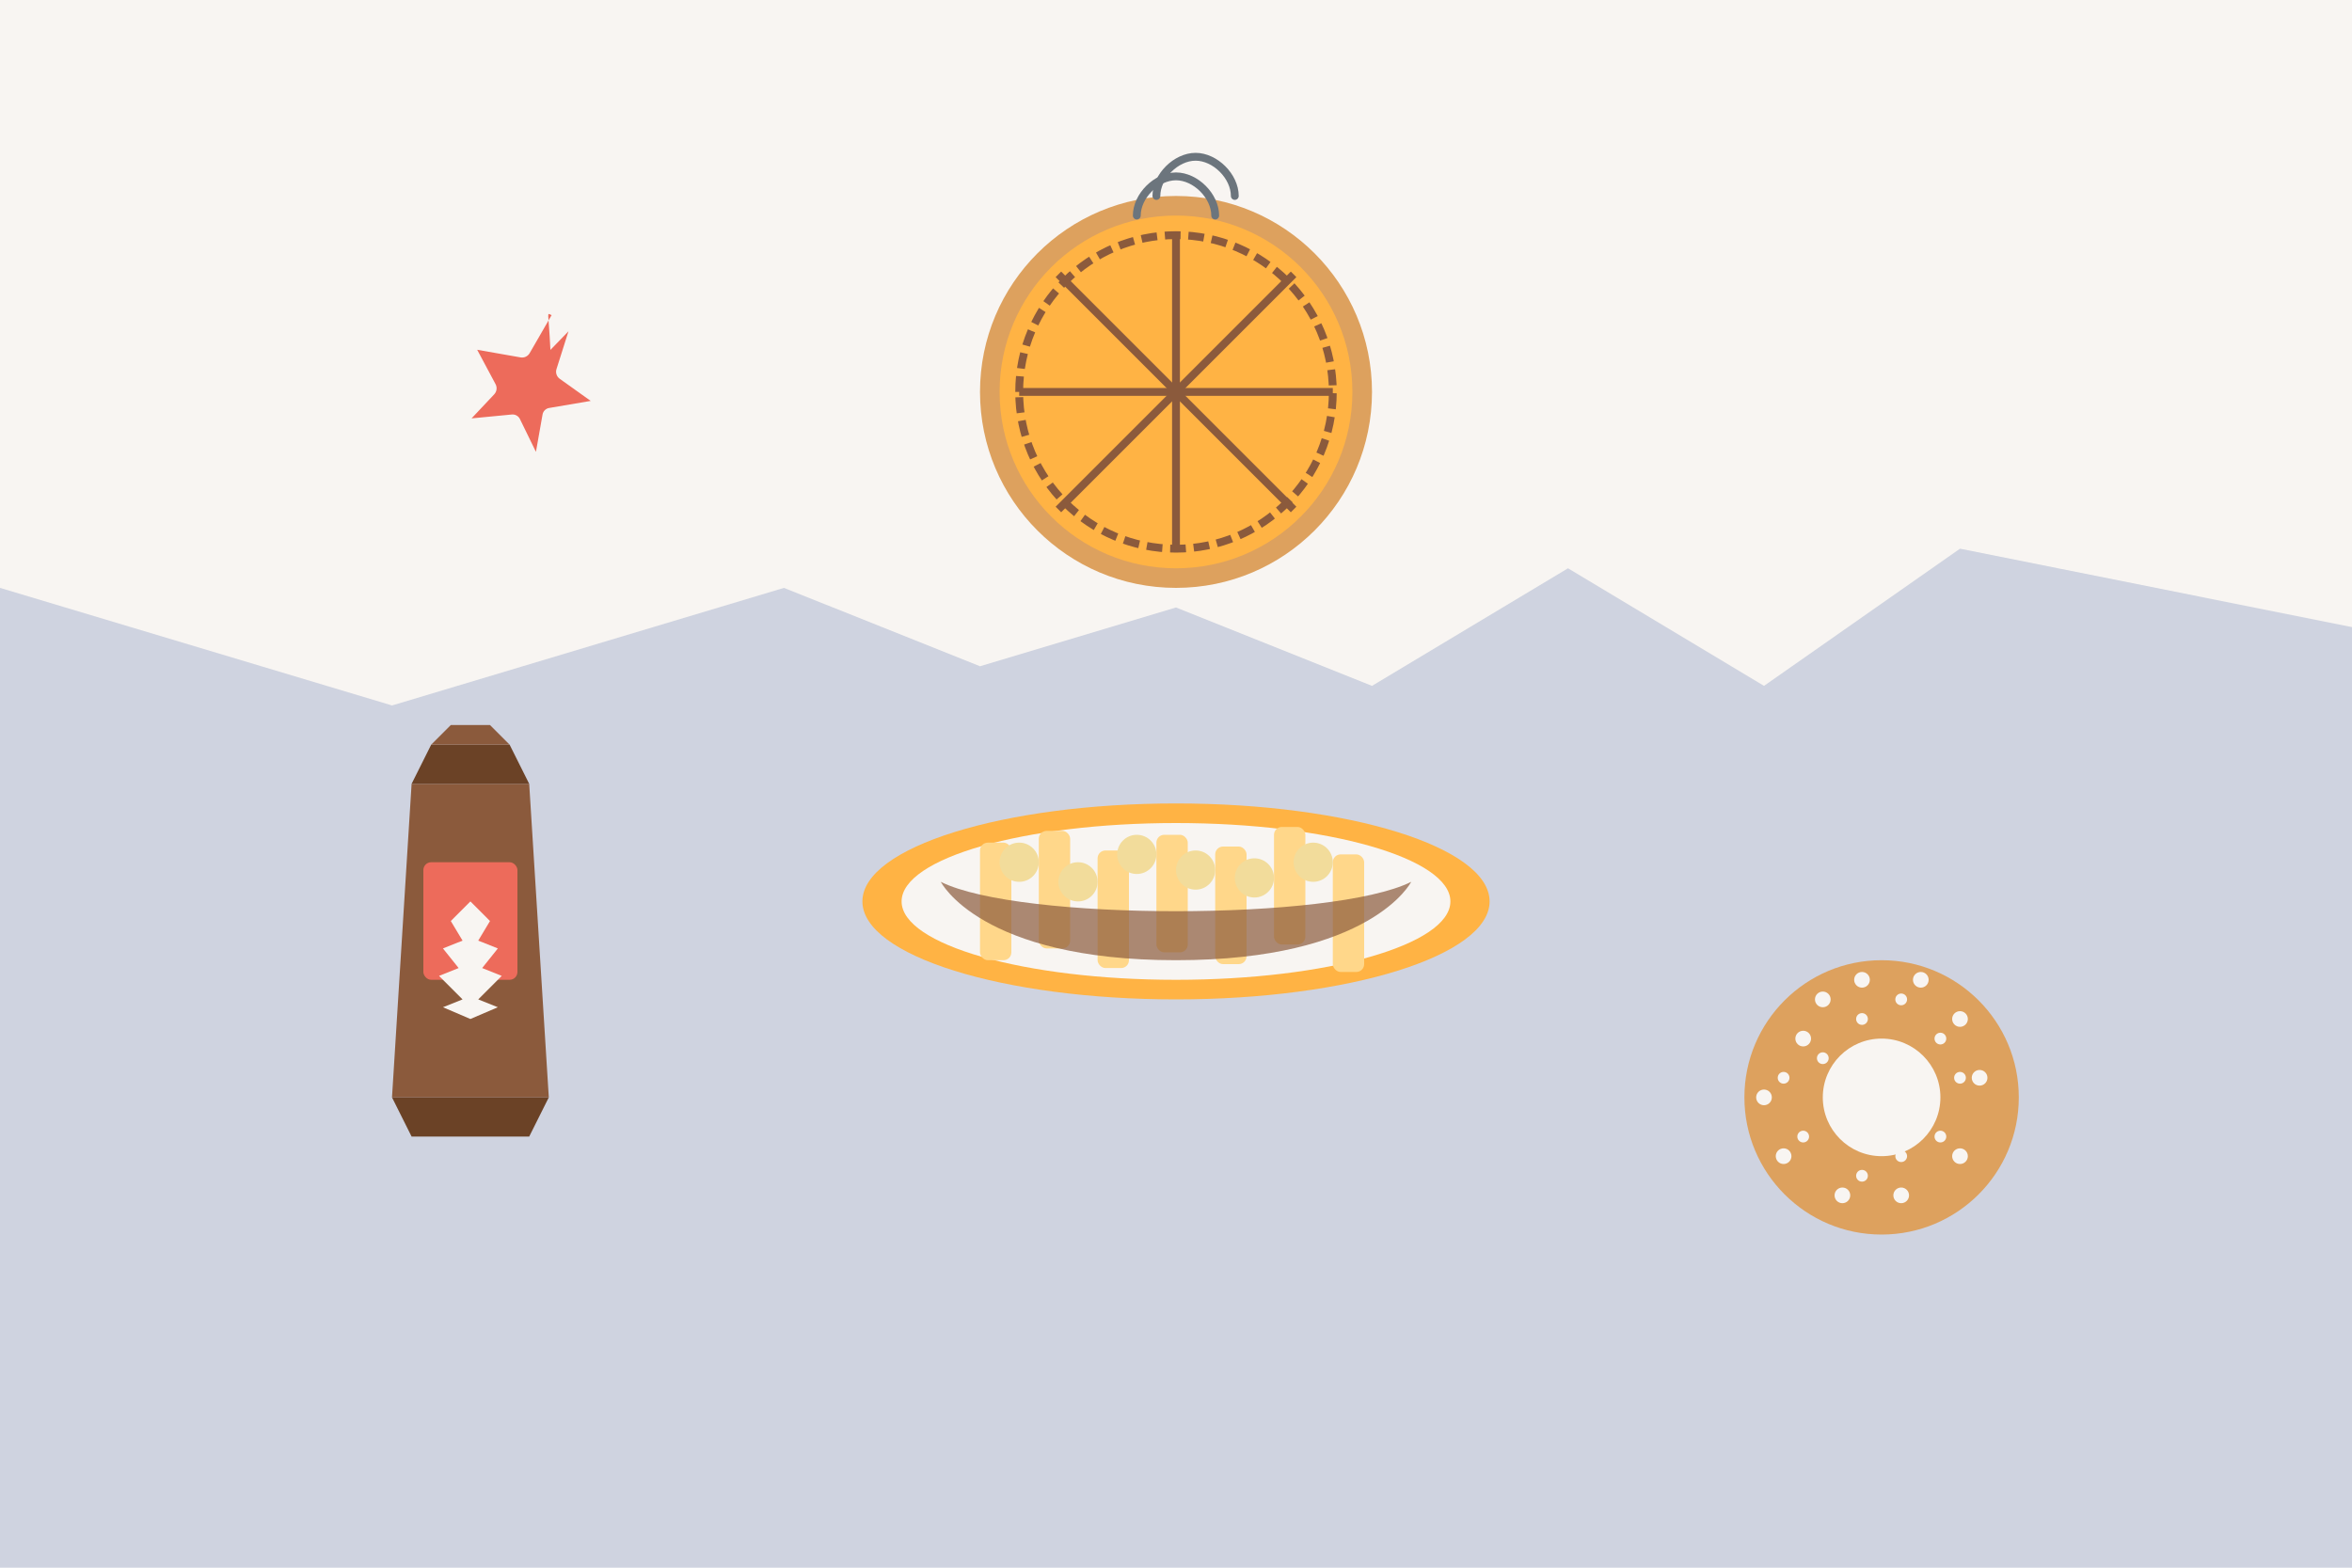 <svg width="600" height="400" viewBox="0 0 600 400" fill="none" xmlns="http://www.w3.org/2000/svg">
  <!-- Background -->
  <rect width="600" height="400" fill="#F8F5F2"/>
  
  <!-- Quebec Cityscape Stylized Silhouette -->
  <path d="M0 150L100 180L200 150L250 170L300 155L350 175L400 145L450 175L500 140L600 160V400H0V150Z" fill="#2D4B97" fill-opacity="0.2"/>
  
  <!-- Quebec Food Illustration -->
  
  <!-- Main Plate - Poutine -->
  <g transform="translate(300, 230)">
    <ellipse cx="0" cy="0" rx="80" ry="25" fill="#FFB344"/>
    <ellipse cx="0" cy="0" rx="70" ry="20" fill="#F8F5F2"/>
    
    <!-- French Fries -->
    <rect x="-50" y="-15" width="8" height="30" rx="2" fill="#FFD78A"/>
    <rect x="-35" y="-18" width="8" height="30" rx="2" fill="#FFD78A"/>
    <rect x="-20" y="-13" width="8" height="30" rx="2" fill="#FFD78A"/>
    <rect x="-5" y="-17" width="8" height="30" rx="2" fill="#FFD78A"/>
    <rect x="10" y="-14" width="8" height="30" rx="2" fill="#FFD78A"/>
    <rect x="25" y="-19" width="8" height="30" rx="2" fill="#FFD78A"/>
    <rect x="40" y="-12" width="8" height="30" rx="2" fill="#FFD78A"/>
    
    <!-- Cheese Curds -->
    <circle cx="-40" cy="-10" r="5" fill="#F2DC9B"/>
    <circle cx="-25" cy="-5" r="5" fill="#F2DC9B"/>
    <circle cx="-10" cy="-12" r="5" fill="#F2DC9B"/>
    <circle cx="5" cy="-8" r="5" fill="#F2DC9B"/>
    <circle cx="20" cy="-6" r="5" fill="#F2DC9B"/>
    <circle cx="35" cy="-10" r="5" fill="#F2DC9B"/>
    
    <!-- Gravy -->
    <path d="M-60 -5C-40 5 40 5 60 -5C60 -5 50 15 0 15C-50 15 -60 -5 -60 -5Z" fill="#8B5A3C" fill-opacity="0.7"/>
  </g>
  
  <!-- Maple Syrup Bottle -->
  <g transform="translate(120, 280)">
    <path d="M-15 -80L15 -80L20 0L-20 0L-15 -80Z" fill="#8B5A3C"/>
    <path d="M-10 -90L10 -90L15 -80L-15 -80L-10 -90Z" fill="#6B4226"/>
    <path d="M-5 -95L5 -95L10 -90L-10 -90L-5 -95Z" fill="#8B5A3C"/>
    <path d="M-20 0L20 0L15 10L-15 10L-20 0Z" fill="#6B4226"/>
    
    <!-- Maple Leaf Label -->
    <rect x="-12" y="-60" width="24" height="30" rx="2" fill="#ED6B5B"/>
    <path d="M0 -50L-5 -45L-2 -40L-7 -38L-3 -33L-8 -31L-2 -25L-7 -23L0 -20L7 -23L2 -25L8 -31L3 -33L7 -38L2 -40L5 -45L0 -50Z" fill="#F8F5F2"/>
  </g>
  
  <!-- Montreal Bagel -->
  <g transform="translate(480, 280)">
    <circle cx="0" cy="0" r="35" fill="#DDA15E"/>
    <circle cx="0" cy="0" r="15" fill="#F8F5F2"/>
    
    <!-- Sesame Seeds -->
    <circle cx="-20" cy="-15" r="2" fill="#F8F5F2"/>
    <circle cx="-15" cy="-25" r="2" fill="#F8F5F2"/>
    <circle cx="-5" cy="-30" r="2" fill="#F8F5F2"/>
    <circle cx="10" cy="-30" r="2" fill="#F8F5F2"/>
    <circle cx="20" cy="-20" r="2" fill="#F8F5F2"/>
    <circle cx="25" cy="-5" r="2" fill="#F8F5F2"/>
    <circle cx="20" cy="15" r="2" fill="#F8F5F2"/>
    <circle cx="5" cy="25" r="2" fill="#F8F5F2"/>
    <circle cx="-10" cy="25" r="2" fill="#F8F5F2"/>
    <circle cx="-25" cy="15" r="2" fill="#F8F5F2"/>
    <circle cx="-30" cy="0" r="2" fill="#F8F5F2"/>
    
    <circle cx="-15" cy="-10" r="1.5" fill="#F8F5F2"/>
    <circle cx="-5" cy="-20" r="1.5" fill="#F8F5F2"/>
    <circle cx="5" cy="-25" r="1.5" fill="#F8F5F2"/>
    <circle cx="15" cy="-15" r="1.5" fill="#F8F5F2"/>
    <circle cx="20" cy="-5" r="1.5" fill="#F8F5F2"/>
    <circle cx="15" cy="10" r="1.5" fill="#F8F5F2"/>
    <circle cx="5" cy="15" r="1.5" fill="#F8F5F2"/>
    <circle cx="-5" cy="20" r="1.5" fill="#F8F5F2"/>
    <circle cx="-20" cy="10" r="1.5" fill="#F8F5F2"/>
    <circle cx="-25" cy="-5" r="1.5" fill="#F8F5F2"/>
  </g>
  
  <!-- Tourtiere Pie -->
  <g transform="translate(300, 100)">
    <circle cx="0" cy="0" r="50" fill="#DDA15E"/>
    <circle cx="0" cy="0" r="45" fill="#FFB344"/>
    
    <!-- Pie Crust Pattern -->
    <path d="M-40 0C-40 -22.1 -22.1 -40 0 -40C22.1 -40 40 -22.1 40 0C40 22.1 22.1 40 0 40C-22.1 40 -40 22.1 -40 0Z" stroke="#8B5A3C" stroke-width="2" stroke-dasharray="4 2"/>
    <path d="M0 -40L0 40" stroke="#8B5A3C" stroke-width="2"/>
    <path d="M-40 0L40 0" stroke="#8B5A3C" stroke-width="2"/>
    <path d="M-30 -30L30 30" stroke="#8B5A3C" stroke-width="2"/>
    <path d="M-30 30L30 -30" stroke="#8B5A3C" stroke-width="2"/>
    
    <!-- Steam -->
    <path d="M-10 -45C-10 -50 -5 -55 0 -55C5 -55 10 -50 10 -45" stroke="#6C757D" stroke-width="2" stroke-linecap="round"/>
    <path d="M-5 -50C-5 -55 0 -60 5 -60C10 -60 15 -55 15 -50" stroke="#6C757D" stroke-width="2" stroke-linecap="round"/>
  </g>
  
  <!-- Chef Hat -->
  <g transform="translate(500, 70)">
    <path d="M-20 0C-20 -20 20 -20 20 0H-20Z" fill="#F8F5F2"/>
    <path d="M-15 0C-15 -10 -20 -20 -15 -30C-10 -40 10 -40 15 -30C20 -20 15 -10 15 0H-15Z" fill="#F8F5F2"/>
    <rect x="-10" y="0" width="20" height="10" fill="#F8F5F2"/>
  </g>
  
  <!-- Maple Leaf -->
  <g transform="translate(100, 70) scale(0.3)">
    <path d="M135.712,34.678l-18.67,32.357c-1.558,2.701-4.628,4.145-7.697,3.607l-36.909-6.485l15.618,29.234c1.524,2.857,1.058,6.314-1.167,8.681l-19.233,20.426l34.234-3.29c2.874-0.276,5.624,1.259,6.89,3.85l13.62,27.921l5.622-31.776c0.503-2.845,2.741-5.067,5.588-5.551l35.352-6.013l-26.345-18.814c-2.604-1.86-3.713-5.19-2.752-8.218l10.209-32.204l-15.36,15.857C133.016,29.585,131.176,33.01,135.712,34.678z" fill="#ED6B5B"/>
  </g>
</svg>